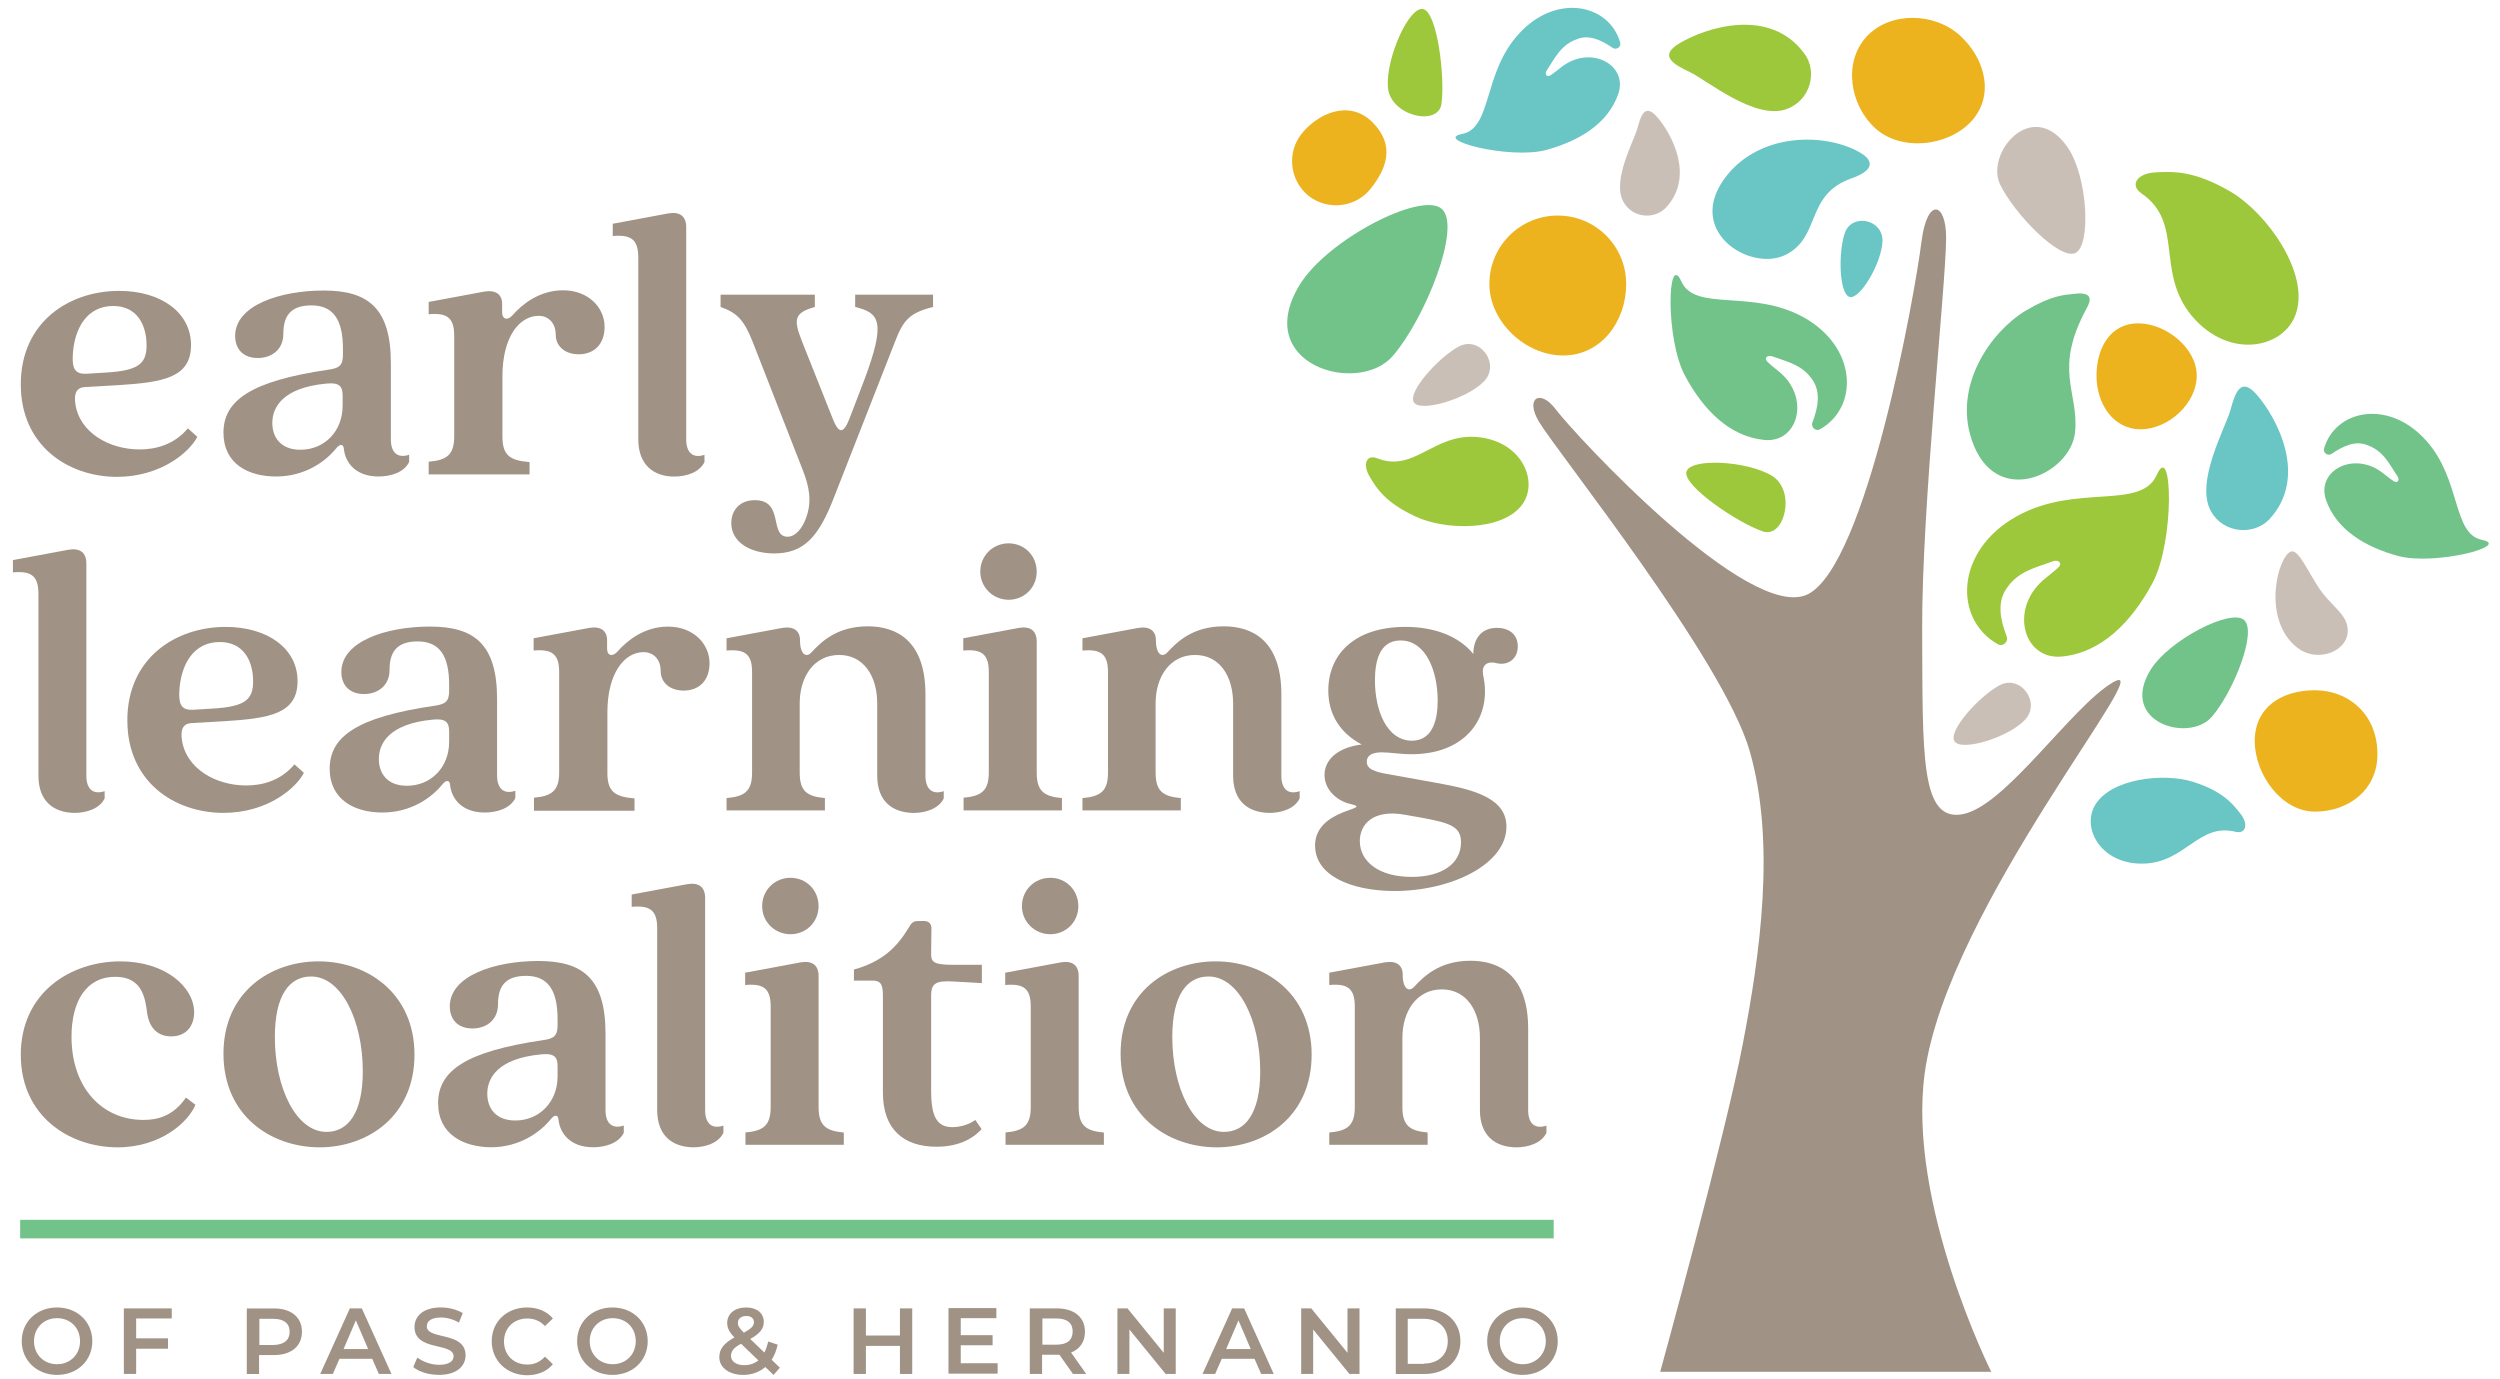 <?xml version="1.0" encoding="UTF-8"?> <svg xmlns="http://www.w3.org/2000/svg" id="Layer_1" viewBox="0 0 890.4 491.23"><defs><style>.cls-1{fill:#ecb31f;}.cls-2{fill:#71c38a;}.cls-3{fill:#69c6c5;}.cls-4{fill:#9ec83b;}.cls-5{fill:#a09284;}.cls-6{fill:#cabfb6;}</style></defs><rect class="cls-2" x="7.18" y="434.45" width="546.18" height="6.62"></rect><g><path class="cls-5" d="M7.4,136.94c0-22.34,17.29-33.34,35.03-33.34,14.82,0,25.6,7.63,25.6,19.31s-10.1,13.25-25.82,14.26l-11.79,.67c-3.03,.11-4.15,2.02-3.59,5.95,1.46,10.33,12.12,16.28,22.9,16.28,5.5,0,12.24-1.57,17.18-7.52l3.37,3.03c-2.69,5.28-12.8,14.26-28.74,14.26-17.63-.11-34.13-11.34-34.13-32.89Zm30.54-4.27c11.34-.67,14.26-3.14,14.26-9.66,0-7.3-3.37-14.03-11.9-14.03-9.32,0-13.81,7.97-14.37,17.29-.34,5.28,1.01,6.96,4.72,6.85l7.3-.45Z"></path><path class="cls-5" d="M79.59,154.12c0-11.45,9.66-18.41,37.39-22.45,3.93-.56,5.16-1.57,5.16-5.39v-2.02c0-10.33-3.37-15.49-11.23-15.49s-9.99,4.27-9.99,10.1-4.38,8.64-9.09,8.64c-5.39,0-8.08-3.37-8.08-7.86,0-10.89,15.94-16.17,31.55-16.17s23.91,6.06,23.91,25.82v27.17c0,4.83,2.47,6.85,6.51,5.5v2.58c-1.8,3.7-6.51,5.16-10.89,5.16-7.97,0-11.79-4.72-12.35-9.77-.11-1.68-1.23-2.02-2.58-.45-3.93,4.94-11.34,10.22-21.56,10.22-9.88,0-18.75-4.49-18.75-15.61Zm42.44-9.54v-3.7c0-3.26-1.12-4.72-5.73-4.27-15.72,1.46-19.31,8.53-19.31,14.03,0,5.16,3.03,9.54,9.99,9.54,8.64,0,15.04-6.62,15.04-15.61Z"></path><path class="cls-5" d="M152.68,164.45c6.62-.56,9.09-2.58,9.09-9.09v-35.81c0-6.51-2.69-8.2-9.09-7.63v-4.38l19.87-3.7c4.15-.67,6.29,1.12,6.29,4.38v3.03c0,2.58,2.02,3.03,3.82,.9,3.14-3.59,9.32-8.76,17.85-8.76,9.21,0,14.82,6.29,14.82,13.02,0,6.29-3.82,9.77-9.21,9.77-4.72,0-8.2-2.69-8.2-7.07,0-3.93-2.47-6.62-6.06-6.62-6.96,0-12.91,7.63-12.91,21.44v21.56c0,6.51,2.47,8.53,9.66,9.09v4.38h-35.93v-4.49Z"></path><path class="cls-5" d="M227.33,156.48V91.7c0-6.51-2.69-8.2-9.09-7.63v-4.38l19.87-3.7c4.15-.67,6.29,1.12,6.29,4.94v75.56c0,4.83,2.47,6.85,6.51,5.5v2.58c-1.8,3.7-6.51,5.16-10.78,5.16-7.3,0-12.8-4.15-12.8-13.25Z"></path><path class="cls-5" d="M260.45,186.34c0-4.27,2.69-8.2,8.42-8.2,10.55,0,4.94,13.02,11.68,13.02,2.81,0,5.28-3.14,6.51-6.62,2.25-5.95,1.12-11.34-1.12-17.06l-17.85-45.69c-3.03-7.63-5.39-10.33-11.45-12.46v-4.38h33.57v4.38c-7.52,2.13-7.63,4.49-4.49,12.46l10.89,27.39c2.13,5.39,3.82,5.39,5.95-.11l5.16-13.47c7.97-21.22,5.5-24.14-3.14-26.27v-4.38h27.73v4.38c-8.53,2.13-10.67,4.83-13.58,12.46l-21.78,55.57c-5.39,13.92-10.67,19.76-21.33,19.76-8.98-.11-15.16-4.38-15.16-10.78Z"></path><path class="cls-5" d="M13.69,276.27v-64.78c0-6.51-2.69-8.2-9.09-7.63v-4.38l19.87-3.7c4.15-.67,6.29,1.12,6.29,4.94v75.56c0,4.83,2.47,6.85,6.51,5.5v2.58c-1.8,3.7-6.51,5.16-10.78,5.16-7.41-.11-12.8-4.15-12.8-13.25Z"></path><path class="cls-5" d="M45.35,256.62c0-22.34,17.29-33.34,35.03-33.34,14.82,0,25.6,7.63,25.6,19.31s-10.1,13.25-25.82,14.26l-11.79,.67c-3.03,.11-4.15,2.02-3.59,5.95,1.46,10.33,12.12,16.28,22.9,16.28,5.5,0,12.24-1.57,17.18-7.52l3.37,3.03c-2.69,5.28-12.8,14.26-28.74,14.26-17.74-.11-34.13-11.34-34.13-32.89Zm30.54-4.27c11.34-.67,14.26-3.14,14.26-9.66,0-7.3-3.37-14.03-11.9-14.03-9.32,0-13.81,7.97-14.37,17.29-.34,5.28,1.01,6.96,4.72,6.85l7.3-.45Z"></path><path class="cls-5" d="M117.42,273.8c0-11.45,9.66-18.41,37.39-22.45,3.93-.56,5.16-1.57,5.16-5.39v-2.02c0-10.33-3.37-15.49-11.23-15.49s-9.99,4.27-9.99,10.1-4.38,8.64-9.09,8.64c-5.39,0-8.08-3.37-8.08-7.86,0-10.89,15.94-16.17,31.55-16.17s23.91,6.06,23.91,25.82v27.17c0,4.83,2.47,6.85,6.51,5.5v2.58c-1.8,3.7-6.51,5.16-10.89,5.16-7.97,0-11.79-4.72-12.35-9.77-.11-1.68-1.23-2.02-2.58-.45-3.93,4.94-11.34,10.22-21.56,10.22-9.77,0-18.75-4.49-18.75-15.61Zm42.55-9.54v-3.7c0-3.26-1.12-4.72-5.73-4.27-15.72,1.46-19.31,8.53-19.31,14.03,0,5.16,3.03,9.54,9.99,9.54,8.64,0,15.04-6.62,15.04-15.61Z"></path><path class="cls-5" d="M190.06,284.12c6.62-.56,9.09-2.58,9.09-9.09v-35.7c0-6.51-2.69-8.2-9.09-7.63v-4.38l19.87-3.7c4.15-.67,6.29,1.12,6.29,4.38v3.03c0,2.58,2.02,3.03,3.82,.9,3.14-3.59,9.32-8.76,17.85-8.76,9.21,0,14.82,6.29,14.82,13.02,0,6.29-3.82,9.77-9.21,9.77-4.72,0-8.2-2.69-8.2-7.07,0-3.93-2.47-6.62-6.06-6.62-6.96,0-12.91,7.63-12.91,21.44v21.56c0,6.51,2.47,8.53,9.66,9.09v4.38h-35.81v-4.6h-.11Z"></path><path class="cls-5" d="M312.43,276.27v-25.71c0-9.77-4.83-17.29-13.58-17.29s-14.03,7.52-14.03,17.29v24.59c0,6.51,2.47,8.53,8.98,9.09v4.38h-35.03v-4.38c6.62-.56,9.09-2.58,9.09-9.09v-35.81c0-6.51-2.69-8.2-9.09-7.63v-4.38l19.87-3.7c4.15-.67,6.29,1.12,6.29,4.38,0,5.16,2.25,6.4,4.15,4.27,3.14-3.37,8.76-9.21,19.98-9.21,10.33,0,20.55,5.16,20.55,24.25v28.97c0,4.83,2.47,6.85,6.51,5.5v2.58c-1.8,3.7-6.51,5.16-10.78,5.16-7.52-.11-12.91-4.15-12.91-13.25Z"></path><path class="cls-5" d="M343.08,284.12c6.62-.56,9.09-2.58,9.09-9.09v-35.7c0-6.51-2.69-8.2-9.09-7.63v-4.38l19.87-3.7c4.15-.67,6.29,1.12,6.29,4.94v46.59c0,6.51,2.47,8.53,8.98,9.09v4.38h-35.03v-4.49h-.11Zm6.06-80.5c0-5.73,4.49-10.1,10.1-10.1s9.99,4.38,9.99,10.1-4.49,9.99-9.99,9.99c-5.61,0-10.1-4.49-10.1-9.99Z"></path><path class="cls-5" d="M439.19,276.27v-25.71c0-9.77-4.83-17.29-13.58-17.29s-14.03,7.52-14.03,17.29v24.59c0,6.51,2.47,8.53,8.98,9.09v4.38h-35.03v-4.38c6.62-.56,9.09-2.58,9.09-9.09v-35.81c0-6.51-2.69-8.2-9.09-7.63v-4.38l19.87-3.7c4.15-.67,6.29,1.12,6.29,4.38,0,5.16,2.25,6.4,4.15,4.27,3.14-3.37,8.76-9.21,19.98-9.21,10.33,0,20.55,5.16,20.55,24.25v28.97c0,4.83,2.47,6.85,6.51,5.5v2.58c-1.8,3.7-6.51,5.16-10.78,5.16-7.52-.11-12.91-4.15-12.91-13.25Z"></path><path class="cls-5" d="M468.37,301.19c0-13.47,21.33-12.8,12.69-14.82-5.39-1.23-9.32-5.5-9.32-10.33,0-5.28,4.38-9.77,13.25-10.89-7.52-3.93-11.9-10.55-11.9-19.2,0-12.8,9.21-22.68,27.51-22.68,10.33,0,19.09,3.37,24.14,9.66,0-4.94,2.47-9.32,8.42-9.32,3.93,0,7.41,2.02,7.41,6.62s-3.7,6.96-7.63,5.95c-3.59-.9-5.28,1.01-4.72,4.15,.45,2.13,.67,3.93,.67,5.95,0,12.35-9.21,22.34-26.16,22.34-4.49,0-7.63-.67-10.55-.67-3.7,0-5.39,1.23-5.39,3.37,0,2.47,2.47,3.59,8.08,4.49l18.08,3.26c13.58,2.47,23.58,5.84,23.58,15.38,0,13.25-19.42,22.9-40.08,22.9-15.49-.11-28.07-5.61-28.07-16.17Zm51.98-1.23c0-5.5-3.82-6.85-13.58-8.64l-6.29-1.12c-11.68-2.13-16.17,3.59-16.17,9.32,0,7.52,7.07,12.8,18.41,12.8,11,0,17.63-4.83,17.63-12.35Zm-8.31-50.41c0-10.55-4.15-21.44-13.25-21.44-7.86,0-9.09,8.2-9.09,14.26,0,10.55,4.15,21.44,13.25,21.44,7.75-.11,9.09-8.31,9.09-14.26Z"></path><path class="cls-5" d="M7.4,375.74c0-22.34,17.85-33.34,35.48-33.34,15.94,0,26.27,9.09,26.27,18.19,0,4.38-2.47,8.53-8.2,8.53s-7.97-4.27-8.53-8.2c-.67-5.5-1.8-13.02-11.34-13.02-10.55,0-15.61,8.98-15.61,21.33,0,18.19,10.89,29.64,25.6,29.64,4.83,0,10.55-1.23,15.16-7.97l3.37,2.58c-2.47,6.06-12.24,15.16-27.84,15.16-17.51-.11-34.35-11.45-34.35-32.89Z"></path><path class="cls-5" d="M79.59,375.29c0-21.89,16.62-32.89,33.9-32.89s34.13,11.34,34.13,33.23-16.62,33.01-33.9,33.01c-17.51-.11-34.13-11.45-34.13-33.34Zm49.62,6.29c0-18.19-7.63-33.79-18.41-33.79-7.63,0-12.91,6.51-12.91,21.56,0,18.19,7.63,33.79,18.41,33.79,7.52,0,12.91-6.51,12.91-21.56Z"></path><path class="cls-5" d="M156.04,392.91c0-11.45,9.66-18.41,37.39-22.45,3.93-.56,5.16-1.57,5.16-5.39v-2.02c0-10.33-3.37-15.49-11.23-15.49s-9.99,4.27-9.99,10.1-4.38,8.64-9.09,8.64c-5.39,0-8.08-3.37-8.08-7.86,0-10.89,15.94-16.17,31.55-16.17s23.91,6.06,23.91,25.82v27.28c0,4.83,2.47,6.85,6.51,5.5v2.58c-1.8,3.7-6.51,5.16-10.89,5.16-7.97,0-11.79-4.72-12.35-9.77-.11-1.68-1.23-2.02-2.58-.45-3.93,4.94-11.34,10.22-21.56,10.22-9.77-.11-18.75-4.6-18.75-15.72Zm42.55-9.43v-3.7c0-3.26-1.12-4.72-5.73-4.27-15.72,1.46-19.31,8.53-19.31,14.03,0,5.16,3.03,9.54,9.99,9.54,8.64,0,15.04-6.74,15.04-15.61Z"></path><path class="cls-5" d="M234.07,395.38v-64.78c0-6.51-2.69-8.2-9.09-7.63v-4.38l19.87-3.7c4.15-.67,6.29,1.12,6.29,4.94v75.56c0,4.83,2.47,6.85,6.51,5.5v2.58c-1.8,3.7-6.51,5.16-10.78,5.16-7.41-.11-12.8-4.15-12.8-13.25Z"></path><path class="cls-5" d="M265.39,403.35c6.62-.56,9.09-2.58,9.09-9.09v-35.81c0-6.51-2.69-8.2-9.09-7.63v-4.38l19.87-3.7c4.15-.67,6.29,1.12,6.29,4.94v46.59c0,6.51,2.47,8.53,8.98,9.09v4.38h-35.03v-4.38h-.11Zm6.06-80.61c0-5.73,4.49-10.1,10.1-10.1s9.99,4.38,9.99,10.1-4.49,9.99-9.99,9.99c-5.61,0-10.1-4.38-10.1-9.99Z"></path><path class="cls-5" d="M314.46,389.21v-34.69c0-4.38-1.12-5.28-3.82-5.28h-6.51v-3.93c10.1-2.81,15.38-7.86,19.87-15.49,.9-1.46,1.68-1.8,3.14-1.8h2.02c1.57,0,2.58,1.01,2.58,2.58l-.11,9.21c0,3.03,1.23,3.82,8.08,3.82h9.99v6.51l-9.99-.56c-6.85-.45-8.08,.9-8.08,5.28v33.23c0,8.08,1.23,13.36,7.52,13.36,2.25,0,5.73-.67,8.2-2.58l2.25,3.26c-3.26,3.7-8.64,6.29-16.05,6.29-11.68,0-19.09-6.17-19.09-19.2Z"></path><path class="cls-5" d="M358.02,403.35c6.62-.56,9.09-2.58,9.09-9.09v-35.81c0-6.51-2.69-8.2-9.09-7.63v-4.38l19.87-3.7c4.15-.67,6.29,1.12,6.29,4.94v46.59c0,6.51,2.47,8.53,8.98,9.09v4.38h-35.03v-4.38h-.11Zm5.95-80.61c0-5.73,4.49-10.1,10.1-10.1s9.99,4.38,9.99,10.1-4.49,9.99-9.99,9.99c-5.5,0-10.1-4.38-10.1-9.99Z"></path><path class="cls-5" d="M399.11,375.29c0-21.89,16.62-32.89,33.91-32.89s34.13,11.34,34.13,33.23-16.62,33.01-33.91,33.01c-17.51-.11-34.13-11.45-34.13-33.34Zm49.73,6.29c0-18.19-7.63-33.79-18.41-33.79-7.63,0-12.91,6.51-12.91,21.56,0,18.19,7.63,33.79,18.41,33.79,7.52,0,12.91-6.51,12.91-21.56Z"></path><path class="cls-5" d="M527.09,395.38v-25.71c0-9.77-4.83-17.29-13.58-17.29s-14.03,7.52-14.03,17.29v24.59c0,6.51,2.47,8.53,8.98,9.09v4.38h-35.03v-4.38c6.62-.56,9.09-2.58,9.09-9.09v-35.81c0-6.51-2.69-8.2-9.09-7.63v-4.38l19.87-3.7c4.15-.67,6.29,1.12,6.29,4.38,0,5.16,2.25,6.4,4.15,4.27,3.14-3.37,8.76-9.21,19.98-9.21,10.33,0,20.55,5.16,20.55,24.25v28.97c0,4.83,2.47,6.85,6.51,5.5v2.58c-1.8,3.7-6.51,5.16-10.78,5.16-7.52-.11-12.91-4.15-12.91-13.25Z"></path></g><g><path class="cls-5" d="M7.74,477.68c0-6.96,5.39-12.01,12.57-12.01s12.57,5.05,12.57,12.01-5.39,12.01-12.57,12.01-12.57-5.16-12.57-12.01Zm20.77,0c0-4.83-3.48-8.2-8.2-8.2s-8.2,3.48-8.2,8.2,3.48,8.2,8.2,8.2c4.72,0,8.2-3.48,8.2-8.2Z"></path><path class="cls-5" d="M48.49,469.59v7.07h11.34v3.7h-11.34v8.98h-4.38v-23.35h17.06v3.59h-12.69Z"></path><path class="cls-5" d="M107.54,474.31c0,5.16-3.82,8.31-9.99,8.31h-5.28v6.74h-4.38v-23.35h9.66c6.17,0,9.99,3.14,9.99,8.31Zm-4.38,0c0-2.92-2.02-4.6-5.73-4.6h-5.05v9.32h5.05c3.82-.11,5.73-1.8,5.73-4.72Z"></path><path class="cls-5" d="M132.58,483.96h-11.68l-2.36,5.39h-4.49l10.55-23.35h4.27l10.55,23.35h-4.49l-2.36-5.39Zm-1.46-3.48l-4.38-10.22-4.38,10.22h8.76Z"></path><path class="cls-5" d="M147.18,486.88l1.46-3.37c1.91,1.46,4.83,2.58,7.75,2.58,3.59,0,5.16-1.35,5.16-3.03,0-5.05-13.92-1.68-13.92-10.44,0-3.82,3.03-6.96,9.43-6.96,2.81,0,5.73,.79,7.75,2.02l-1.35,3.37c-2.13-1.23-4.38-1.8-6.4-1.8-3.59,0-5.05,1.35-5.05,3.14,0,4.94,13.81,1.68,13.81,10.33,0,3.7-3.03,6.96-9.43,6.96-3.7,0-7.3-1.12-9.21-2.81Z"></path><path class="cls-5" d="M175.13,477.68c0-6.96,5.39-12.01,12.57-12.01,3.82,0,7.07,1.35,9.21,3.93l-2.81,2.69c-1.68-1.8-3.82-2.69-6.29-2.69-4.83,0-8.31,3.37-8.31,8.2s3.48,8.2,8.31,8.2c2.47,0,4.49-.9,6.29-2.81l2.81,2.69c-2.13,2.58-5.39,3.93-9.32,3.93-7.07-.11-12.46-5.16-12.46-12.12Z"></path><path class="cls-5" d="M205.55,477.68c0-6.96,5.39-12.01,12.57-12.01s12.57,5.05,12.57,12.01-5.39,12.01-12.57,12.01-12.57-5.16-12.57-12.01Zm20.88,0c0-4.83-3.48-8.2-8.2-8.2s-8.2,3.48-8.2,8.2,3.48,8.2,8.2,8.2,8.2-3.48,8.2-8.2Z"></path><path class="cls-5" d="M275.5,489.69l-2.92-2.81c-2.13,1.8-4.83,2.81-7.86,2.81-4.94,0-8.53-2.58-8.53-6.29,0-2.92,1.57-4.94,5.39-7.07-1.91-1.91-2.58-3.48-2.58-5.16,0-3.26,2.69-5.5,6.74-5.5,3.82,0,6.29,2.02,6.29,5.16,0,2.36-1.35,4.15-4.83,6.06l5.05,4.83c.56-1.12,1.01-2.47,1.35-3.93l3.37,1.12c-.45,2.02-1.12,3.82-2.13,5.39l2.92,2.81-2.25,2.58Zm-5.39-5.16l-6.17-5.95c-2.69,1.46-3.59,2.69-3.59,4.38,0,1.91,1.91,3.26,4.72,3.26,1.91,0,3.59-.56,5.05-1.68Zm-7.3-13.36c0,1.01,.45,1.8,2.13,3.48,2.69-1.46,3.59-2.47,3.59-3.7,0-1.35-1.01-2.25-2.69-2.25-1.91,0-3.03,1.01-3.03,2.47Z"></path><path class="cls-5" d="M324.9,466v23.35h-4.38v-9.99h-12.12v9.99h-4.38v-23.35h4.38v9.66h12.12v-9.66h4.38Z"></path><path class="cls-5" d="M355.32,485.65v3.59h-17.51v-23.35h17.06v3.59h-12.69v6.06h11.34v3.59h-11.34v6.4h13.14v.11Z"></path><path class="cls-5" d="M382.15,489.35l-4.83-6.85h-6.17v6.85h-4.38v-23.35h9.66c6.17,0,9.99,3.14,9.99,8.31,0,3.59-1.8,6.17-4.94,7.41l5.39,7.63h-4.72Zm-5.84-19.76h-5.05v9.32h5.05c3.82,0,5.73-1.68,5.73-4.72,0-2.92-1.91-4.6-5.73-4.6Z"></path><path class="cls-5" d="M418.75,466v23.35h-3.59l-12.91-15.83v15.83h-4.27v-23.35h3.59l12.91,15.83v-15.83h4.27Z"></path><path class="cls-5" d="M446.82,483.96h-11.68l-2.36,5.39h-4.49l10.55-23.35h4.27l10.55,23.35h-4.49l-2.36-5.39Zm-1.35-3.48l-4.38-10.22-4.38,10.22h8.76Z"></path><path class="cls-5" d="M484.2,466v23.35h-3.59l-12.91-15.83v15.83h-4.27v-23.35h3.59l12.91,15.83v-15.83h4.27Z"></path><path class="cls-5" d="M497.12,466h10.22c7.63,0,12.8,4.72,12.8,11.68s-5.16,11.68-12.8,11.68h-10.22v-23.35Zm9.99,19.65c5.16,0,8.53-3.14,8.53-7.97s-3.37-7.97-8.53-7.97h-5.73v16.05h5.73v-.11Z"></path><path class="cls-5" d="M529.67,477.68c0-6.96,5.39-12.01,12.57-12.01s12.57,5.05,12.57,12.01-5.39,12.01-12.57,12.01-12.57-5.16-12.57-12.01Zm20.88,0c0-4.83-3.48-8.2-8.2-8.2s-8.2,3.48-8.2,8.2,3.48,8.2,8.2,8.2c4.6,0,8.2-3.48,8.2-8.2Z"></path></g><g><path class="cls-5" d="M591.31,488.57h117.88s-29.98-59.95-23.69-106.32c8.08-59.28,85.1-149.77,67.02-139.21-14.71,8.64-38.17,44.01-53.44,46.93-15.27,2.92-14.26-21.44-14.48-65.34-.22-43.9,8.53-123.5,8.53-140,0-12.69-6.74-14.48-8.76,1.35-2.47,19.65-19.65,115.07-40.42,125.63-20.77,10.55-83.08-56.81-89.93-65.9-5.5-7.3-11-3.93-5.84,4.6,6.85,11.34,65.68,84.65,75,117.21,9.32,32.56,3.7,72.41-2.47,104.3-6.06,32-29.41,116.76-29.41,116.76Z"></path><path class="cls-4" d="M714.69,226.64c.79,1.91-1.35,3.82-3.14,2.81-15.83-8.87-15.27-33.34,6.74-45.58,21.11-11.79,44.23-2.02,49.85-14.71,5.61-12.69,6.51,23.69-1.57,38.62-7.52,13.92-18.19,24.7-32.22,26.05s-18.97-17.74-5.61-28.07c1.91-1.57,3.37-2.69,4.38-3.7,1.57-1.46,0-2.92-2.02-2.13-6.29,2.36-12.57,3.48-16.73,10.1-2.92,4.6-2.13,10.33,.34,16.62Z"></path><path class="cls-2" d="M645.53,150.41c-.67,1.68,1.12,3.37,2.69,2.47,13.81-7.75,13.36-29.19-5.84-39.86-18.41-10.22-38.62-1.8-43.56-12.8s-5.73,20.66,1.35,33.68c6.51,12.12,15.83,21.56,28.18,22.79,12.24,1.23,16.62-15.49,4.94-24.59-1.68-1.35-2.92-2.36-3.82-3.26-1.35-1.35,0-2.47,1.8-1.91,5.5,2.02,11,3.03,14.59,8.87,2.47,4.04,1.8,9.09-.34,14.59Z"></path><path class="cls-3" d="M574.36,17.04c1.35,.9,3.14-.34,2.69-1.91-3.93-13.7-22.79-17.74-36.15-3.03-12.8,14.03-9.43,33.46-20.1,35.59-10.67,2.02,16.95,9.21,29.86,5.73,12.01-3.26,22.12-9.54,25.71-19.98,3.59-10.55-10.22-17.74-20.55-9.32-1.57,1.23-2.58,2.02-3.59,2.69-1.46,.9-2.25-.56-1.23-1.91,2.92-4.38,4.94-8.98,10.78-11,3.93-1.57,8.2,.11,12.57,3.14Z"></path><path class="cls-2" d="M830.44,161.64c-1.35,.9-3.14-.34-2.69-1.91,3.93-13.7,22.79-17.74,36.15-3.03,12.8,14.03,9.43,33.46,20.1,35.59s-16.95,9.21-29.86,5.73c-12.01-3.26-22.12-9.54-25.71-19.98-3.59-10.55,10.22-17.74,20.55-9.32,1.57,1.23,2.58,2.02,3.59,2.69,1.46,.9,2.25-.56,1.23-1.91-2.92-4.38-4.94-8.98-10.78-11-3.93-1.57-8.2,.11-12.57,3.14Z"></path><path class="cls-2" d="M702.23,156.59c-6.51-19.31,6.74-38.4,19.2-45.92,9.43-5.61,13.7-5.61,17.74-6.06,6.29-.67,5.5,2.47,4.15,4.94-12.24,22.45-2.81,29.86-4.27,44.46-1.57,14.93-28.52,27.62-36.82,2.58Z"></path><path class="cls-3" d="M615.11,62.39c12.24-15.16,34.69-15.04,46.93-8.31,6.85,3.82,3.82,7.19-2.58,9.43-16.62,5.84-10.78,20.77-23.35,27.17-12.69,6.51-36.82-8.53-20.99-28.29Z"></path><path class="cls-3" d="M746.01,287.04c-4.6,8.31,2.58,20.99,17.51,20.55,14.93-.45,19.53-14.59,32.67-11.34,3.7,.9,4.72-2.69,1.8-6.4-2.92-3.7-6.29-7.97-16.73-11.34-10.44-3.37-29.75-1.35-35.25,8.53Z"></path><path class="cls-4" d="M817.64,111.91c-4.27,12.24-23.8,16.28-36.94,.67-13.14-15.72-2.69-33.23-17.96-43.67-4.38-3.03-1.57-7.19,4.94-7.52,6.4-.34,13.81-.67,26.72,6.85,13.02,7.63,28.4,29.19,23.24,43.67Z"></path><path class="cls-4" d="M542.14,179.72c5.95-8.08,.11-22.45-15.72-24.03-15.83-1.57-22.57,12.8-35.93,7.52-3.82-1.46-5.28,2.13-2.69,6.51s5.61,9.21,16.17,14.15c10.44,5.05,31.1,5.5,38.17-4.15Z"></path><path class="cls-4" d="M627.8,189.26c-8.87-3.03-28.4-16.17-27.17-21.22,1.35-5.05,21.78-3.93,30.54,1.46,8.64,5.39,4.38,22.45-3.37,19.76Z"></path><path class="cls-4" d="M513.39,37.02c1.35-9.32-1.46-32.67-6.51-33.79s-13.36,17.63-12.57,27.84c.79,10.22,17.85,14.15,19.09,5.95Z"></path><path class="cls-6" d="M712,244.16c-7.07,3.82-18.08,15.94-15.94,19.76,2.13,3.93,18.86-1.12,24.92-7.3,6.29-6.17-1.35-16.73-8.98-12.46Z"></path><path class="cls-6" d="M519.46,123.47c-7.07,3.82-18.08,15.94-15.94,19.76s18.86-1.12,24.92-7.3c6.17-6.17-1.35-16.62-8.98-12.46Z"></path><path class="cls-3" d="M656.99,83.16c-2.25,6.74-2.02,21.22,1.68,22.57,3.7,1.23,11.56-12.12,11.79-19.87,.22-7.86-11.11-10.1-13.47-2.69Z"></path><path class="cls-6" d="M835.6,221.59c-1.35-3.7-6.06-6.85-9.43-11.79-4.38-6.51-7.52-14.26-10.22-13.36-4.72,1.68-10.55,24.25,2.25,34.24,8.08,6.29,20.88,.11,17.4-9.09Z"></path><path class="cls-2" d="M787.78,255.27c7.52-8.64,16.28-30.31,11.45-34.47-4.72-4.15-26.83,7.19-33.34,17.85-11.34,18.64,13.81,26.05,21.89,16.62Z"></path><path class="cls-2" d="M496.11,126.72c11.34-13.14,24.59-45.92,17.4-52.32-7.19-6.4-40.75,10.89-50.63,27.06-17.29,28.4,20.88,39.63,33.23,25.26Z"></path><path class="cls-6" d="M712.33,65.65c4.94,10.33,21.11,27.06,26.83,24.47,5.73-2.69,4.38-27.51-2.81-37.72-12.46-17.96-29.3,2.02-24.03,13.25Z"></path><path class="cls-3" d="M787.44,182.07c-5.73-10.33,5.16-29.64,6.96-36.04,1.68-6.29,3.7-12.01,9.43-5.39,7.19,8.31,18.41,29.3,4.38,44.35-5.5,5.73-16.28,5.16-20.77-2.92Z"></path><path class="cls-4" d="M636.1,38.93c-11.23,3.82-28.29-10.44-34.24-13.25s-11.23-5.84-3.59-10.33c9.43-5.61,32.11-12.91,44.35,3.7,4.83,6.4,2.25,16.84-6.51,19.87Z"></path><path class="cls-6" d="M578.17,71.83c-4.15-7.52,3.82-21.67,5.05-26.27,1.23-4.6,2.69-8.76,6.96-3.93,5.28,6.06,13.47,21.33,3.14,32.33-4.04,4.27-11.9,3.82-15.16-2.13Z"></path><path class="cls-1" d="M846.72,269.42c.45-14.82-10.22-23.58-22.23-23.58s-21.44,6.17-21.44,18.08,9.54,25.15,21.44,25.15,21.89-7.63,22.23-19.65Z"></path><path class="cls-1" d="M579.18,101.13c0-13.47-10.89-24.36-24.36-24.36s-24.36,10.89-24.36,24.36,12.8,25.48,26.27,25.48,22.45-12.01,22.45-25.48Z"></path><path class="cls-1" d="M782.39,133.8c0-9.88-11-18.64-20.88-18.64s-14.82,8.76-14.82,18.64,5.84,19.09,15.72,19.09,19.98-9.21,19.98-19.09Z"></path><path class="cls-1" d="M698.08,12.66c-9.09-8.31-25.04-8.64-33.34,.45-8.31,9.09-5.95,24.25,3.14,32.56s25.82,6.62,34.24-2.47c8.31-9.09,5.05-22.23-4.04-30.54Z"></path><path class="cls-1" d="M488.25,67.11c5.39-6.85,8.98-15.27,.45-23.69-8.53-8.31-19.76-2.58-25.15,4.27-5.39,6.85-4.15,16.73,2.58,22.12,6.85,5.28,16.73,4.15,22.12-2.69Z"></path></g></svg> 